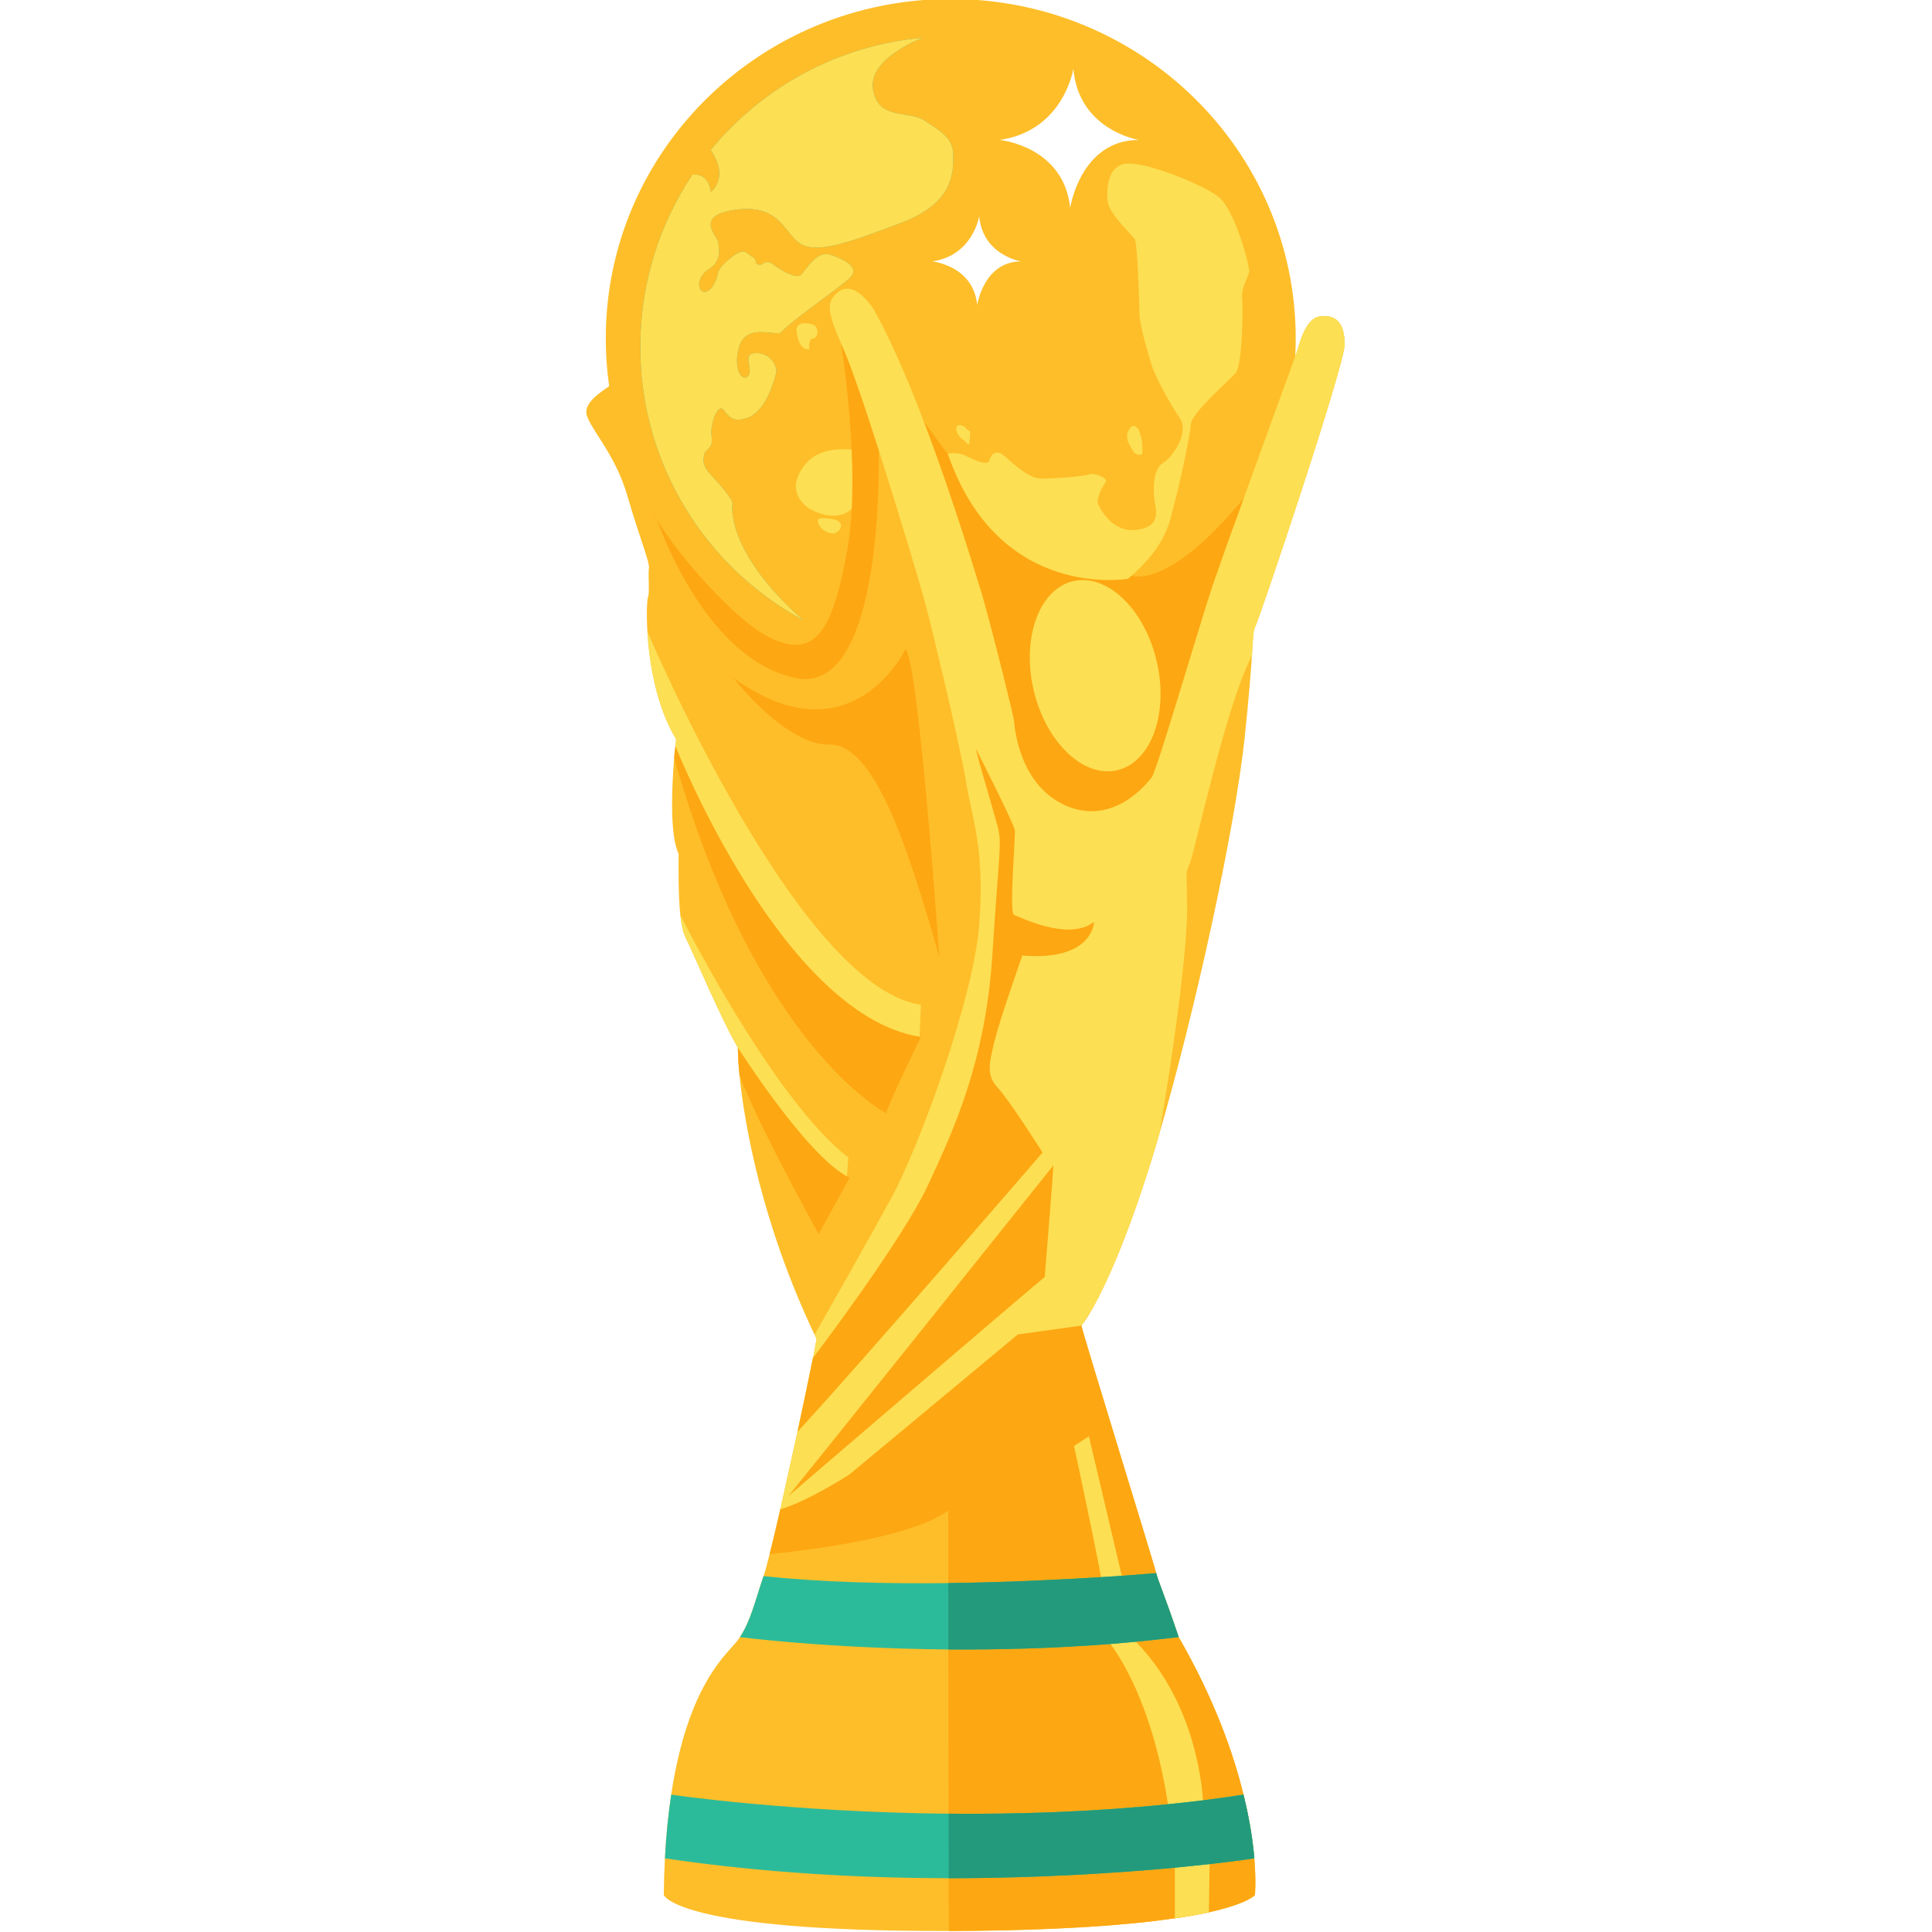 <svg version="1.2" xmlns="http://www.w3.org/2000/svg" viewBox="0 0 1875 1875" width="1875" height="1875">
	<title>worldcup-svg</title>
	<style>
		.s0 { fill: #febe29 } 
		.s1 { fill: #fda712 } 
		.s2 { fill: #609b75 } 
		.s3 { fill: #fcdf53 } 
		.s4 { fill: #ffffff } 
		.s5 { fill: #2cbb9a } 
		.s6 { fill: #239a7b } 
	</style>
	<g id="_Artboards_">
	</g>
	<filter id="f0">
		<feFlood flood-color="#a0a0a0" flood-opacity="1" />
		<feBlend mode="normal" in2="SourceGraphic"/>
		<feComposite in2="SourceAlpha" operator="in" />
	</filter>
	<g id="Layer 1" filter="url(#f0)">
		<g id="&lt;Group&gt;">
			<g id="&lt;Group&gt;">
				<path id="&lt;Path&gt;" class="s0" d="m1217.3 1803.5c1.9 22.9 0.6 35.6 0.6 35.6 0 0-6.2 8.2-44.7 16.8-9 2-20 4-33 5.8-43.5 6.4-111 11.8-215.1 12.3q-2.2 0-4.2 0c-263.8 0.7-276.7-34.9-276.7-34.9q0.2-18.6 1.1-35.6c1.2-23.1 3.4-43.6 6.1-61.8 15.1-99.9 49.1-132 60.8-145.3q3.3-3.7 5.9-7.6c10.5-15.8 14.8-35.5 22.9-59.2 1.5-4.1 3.5-11.5 5.9-21.3 2-7.9 4.4-17.5 6.8-28 1.1-5 2.3-10.2 3.6-15.5 5.3-23.6 11.2-50.2 16.7-75.3 6.1-28.3 11.5-54.5 15-71.7q0 0 0.1 0c1.7-8.8 2.9-15.2 3.4-18.3q-1-2-2-4.2c-51.2-108-68-203.8-72.8-251.8q-0.3-2.9-0.5-5.5c-0.8-9.4-1.1-16.6-1.1-21.3-16.9-29-43-91.5-50.8-106.9-2.3-4.8-4-12.6-5-21.7-2.2-19.9-1.7-45.9-1.7-59.6-8.9-18.1-6.5-66.2-4.3-92.8q0.2-1.9 0.3-3.8c0.3-3 0.7-5.6 0.9-7.8 0.4-4.2 0.7-6.6 0.7-6.6-19.6-32.5-26.2-75.2-27.9-104.6-1.1-18.5-0.2-31.6 0.5-33.1 1.9-3.9 0-22.9 1-28.5 0.9-5.6-9-29-21.1-70.7-12.1-41.5-38.2-66.8-39.6-79.6-1.5-12.6 19.5-23.5 22.1-26.4-2.2-15-3.3-30.5-3.3-46.1 0-182 149.9-329.5 334.8-329.5 185 0 334.8 147.5 334.8 329.5q0 8.3-0.4 16.6 0.2-0.1 0.3-0.2c2.6-5.1 7.6-35.6 23.6-37.9q24-3.2 24 27.3c0 20.3-82.7 266.4-86.7 273.6-2.1 4-2 8.6-3.3 28.4-1 15.4-2.9 40.1-7.2 81.2-10 90.7-47.8 263.4-82.5 382.2q0 0.1 0 0.1-1.6 5.6-3.2 11c-25.3 84.5-47.6 133.5-61 157.7-5.5 9.9-9.5 15.7-11.6 18 1.4 7.9 71.2 233.6 72.6 240.2 1.4 6.5 7.2 18.9 21.8 62.1 34.2 59.4 52.9 111.7 62.9 152.9 6.2 25 9.2 45.9 10.5 61.8z"/>
				<path id="&lt;Path&gt;" class="s1" d="m880.7 386.8c0 0 33.3 46.9 39.1 53.5 5.9 6.5 74.5 69.9 74.5 69.9l104 48.4c0 0 34.4 15.1 108.7-74.9l9.8 83.9-69.7 216.7-62 56.6-88.2-42.5-49-128.5-36.3-159.7-36.6-108.1z"/>
				<path id="&lt;Path&gt;" class="s2" d="m925.2 151.2c0 17.8-0.5 45.9-49.9 64.8-49.3 18.8-80.8 30-97.3 21.3-16.4-8.7-19.3-39.2-62.8-33.9-43.6 5.4-18 26.7-18 32 0 5.3 4.3 17.3-9.1 25.6-13.5 8.3-10.9 23.9-3.3 22.1 7.7-1.8 11.2-13.8 12.3-19.2 1.1-5.4 20.7-23.6 26.5-19.2 5.9 4.3 9.8 5.8 9.8 9 0 3.4 5.5 4.2 6.9 2.2 1.4-1.9 6.5-2 8.2-0.6 1.8 1.4 23.1 17.5 29.2 11 6.1-6.6 15.2-23.2 28.1-19.1 12.9 4.2 28.6 12.1 19.9 21.5-8.7 9.4-56.4 41.2-68.2 54.3-7.7 2.4-33.6-8.8-40.2 13.7-6.5 22.6 4 35.1 9 27.8 5.1-7.2-6.6-21.1 6.7-21.8 13.4-0.7 22.7 11.7 19.9 20.9-2.8 9.1-10 36-28.2 42.2-18.1 6.2-20-8.7-24.7-9.4-4.9-0.7-11 16.5-9.3 27.6 1.8 11.2-6 12.4-6.8 15.6-0.7 3.1-3.8 10.5 4.7 19.7 8.5 9.3 23.4 25.4 22.3 30.1-1.1 4.7-3 49.6 68.7 112.5-94.2-50.9-158.2-150.6-158.2-265.2 0-61.8 18.6-119.3 50.6-167.2 7.5-0.7 15.7 2.1 17.9 16.8 0 0 18.5-13.7-0.2-40.7 50-60.8 123.2-101.7 206.2-109-1.1 0.3-53.7 20-48.6 50.2 5.1 30.5 34.8 19.9 50 30.2 15.3 10.5 27.9 16.2 27.9 34.2z"/>
				<path id="&lt;Path&gt;" class="s3" d="m925.2 151.2c0 17.8-0.5 45.9-49.9 64.8-49.3 18.8-80.8 30-97.3 21.3-16.4-8.7-19.3-39.2-62.8-33.9-43.6 5.4-18 26.7-18 32 0 5.3 4.3 17.3-9.1 25.6-13.5 8.3-10.9 23.9-3.3 22.1 7.7-1.8 11.2-13.8 12.3-19.2 1.1-5.4 20.7-23.6 26.5-19.2 5.9 4.3 9.8 5.8 9.8 9 0 3.4 5.5 4.2 6.9 2.2 1.4-1.9 6.5-2 8.2-0.6 1.8 1.4 23.1 17.5 29.2 11 6.1-6.6 15.2-23.2 28.1-19.1 12.9 4.2 28.6 12.1 19.9 21.5-8.7 9.4-56.4 41.2-68.2 54.3-7.7 2.4-33.6-8.8-40.2 13.7-6.5 22.6 4 35.1 9 27.8 5.1-7.2-6.6-21.1 6.7-21.8 13.4-0.7 22.7 11.7 19.9 20.9-2.8 9.1-10 36-28.2 42.2-18.1 6.2-20-8.7-24.7-9.4-4.9-0.7-11 16.5-9.3 27.6 1.8 11.2-6 12.4-6.8 15.6-0.7 3.1-3.8 10.5 4.7 19.7 8.5 9.3 23.4 25.4 22.3 30.1-1.1 4.7-3 49.6 68.7 112.5-94.2-50.9-158.2-150.6-158.2-265.2 0-61.8 18.6-119.3 50.6-167.2 7.5-0.7 15.7 2.1 17.9 16.8 0 0 18.5-13.7-0.2-40.7 50-60.8 123.2-101.7 206.2-109-1.1 0.3-53.7 20-48.6 50.2 5.1 30.5 34.8 19.9 50 30.2 15.3 10.5 27.9 16.2 27.9 34.2z"/>
				<path id="&lt;Path&gt;" class="s3" d="m785.5 338.9c0 0-1.5-10.2 3.5-10.4 4.9-0.2 6.7-10.7 0-13.5-6.8-2.7-16.9-1.8-16 6 0.9 7.8 3.8 19.1 12.5 17.9z"/>
				<path id="&lt;Path&gt;" class="s3" d="m919.8 440.3c0 0 9.1-2 17.1 1.9 8 3.9 21.8 10.6 23.3 4.6 1.5-6 6.5-10.2 12.6-5.8 6 4.3 24 23.2 36.7 23.4 12.9 0.3 44.1-2.3 48-4.1 3.8-1.7 18.3 3.4 15.5 7.6-2.9 4-9.9 16.6-7.1 22 2.9 5.2 13.8 26.8 36.6 24.4 22.7-2.4 20.1-16.9 18.4-25.7-1.8-8.7-3-32.6 7.3-38.9 10.1-6.3 26.3-29.8 16.9-43.6-9.4-13.8-23.7-40.4-26.7-49.6-2.9-9.1-12.3-39.8-12.5-51.2-0.3-11.4-1.8-70.2-4.9-73.8-3.2-3.7-23.6-23.7-25.7-34.6-1.9-10.9-1.5-38.2 20.1-38.2 21.6 0 68.8 19.6 85.8 31.2 17 11.6 31.6 68.2 31.1 73.5-0.5 5.3-7.8 15.2-6.8 25.9 1 10.6 0.2 64.6-6.1 72.3-6.2 7.8-43.3 39-43.7 50.4-0.5 11.3-13 67-16.5 78.6-3.3 11.6-5.3 38.4-44.5 71.1 0 0-125.6 22.2-174.9-121.4z"/>
				<path id="&lt;Path&gt;" class="s3" d="m1108.1 427.2c0 0 1 8.9 0.5 12.4-0.4 3.3-6.9 1.5-8.4-1-1.6-2.3-3.6-5.9-5.1-9.1-1.6-3.1-1.7-8.7 0-11.5 1.7-2.8 3.8-5.7 6.2-4.4 2.5 1.4 4.3 1.7 6.8 13.6z"/>
				<path id="&lt;Path&gt;" class="s3" d="m940.6 430.8c0 0 1.8-11.3 0.6-12.2-1.1-1-3.6-2-3.9-3.2-0.3-1.3-6.3-4.4-8.5-1.9-2.2 2.5 1.1 10 4.4 12.1 3.2 2 6.3 7 7.4 5.2z"/>
				<path id="&lt;Path&gt;" class="s3" d="m808.4 503.9c0 0-12.7-2.3-14.2 0-1.5 2.4 1.3 8.8 7.1 11.8 5.8 3.2 9.6 2 12.1 0 2.6-1.9 6.6-9.6-5-11.8z"/>
				<path id="&lt;Path&gt;" class="s3" d="m832.3 437.3c0 0-33.7-7.5-50.6 13.1-16.9 20.6-7 34.1 0 40.5 7 6.3 34.6 18 47.1 0 12.6-18.2 21.8-51.1 3.5-53.6z"/>
				<path id="&lt;Path&gt;" class="s1" d="m635.1 497.3c0 0 45.2 141.9 137.3 160.8 92 18.7 81.2-246.8 78.9-253.4-2.1-6.5-26.1-78.4-26.1-78.4l-8.9 7c0 0 19.8 122.9 6.1 199.8-13.8 77-30.1 106-72.4 87.1-42.3-18.8-114.2-109.5-114.9-122.9z"/>
				<path id="&lt;Path&gt;" class="s3" d="m1305 334.3c0 20.3-82.7 266.4-86.7 273.6-2.1 4-2 8.6-3.3 28.4-25.6 48.8-55.8 192.1-60.3 201.6-5.5 11.7-2.1 14.9-2.9 32.7 3.6 52.9-25.6 224.2-26.5 229.1q0 0.1 0 0.1-1.6 5.6-3.2 11c-25.3 84.5-47.6 133.5-61 157.7l-11.6 18c-147.4 173.4-295.8 193.8-295.8 193.8 1.1-5 2.3-10.2 3.6-15.5 5.3-23.6 11.2-50.2 16.7-75.3 6.1-28.3 11.5-54.5 15-71.7q0 0 0.1 0c1.7-8.8 2.9-15.2 3.4-18.3q-1-2-2-4.2c16.3-28.5 54.4-95.8 74.6-132.9 25.7-46.9 79.4-191.1 85.2-264.7 5.8-73.5-7.3-105.5-12.4-136.9-2.9-18.5-12.6-62.2-22.2-102.8-6.8-28.8-13.4-56.1-17.6-71.8-5.9-22.2-26.2-89.3-45.2-149.1-7.2-22.6-14.3-44-20.4-61.5-5.7-16.3-10.5-29.2-13.8-36.6q-1.3-3-2.5-5.7c-13.9-31.9-13.8-40.4-3.8-49.1 10.7-9.2 23.2-1.9 35.3 15.6 12.2 21.6 24.5 48.7 36.3 77.4 4.3 10.4 8.4 21 12.5 31.7 28.9 75.8 52 153.6 56.8 169 3.9 13.1 12.8 47.4 20.1 76.4 5.8 23.3 10.6 43.2 10.8 46.1 0.5 6.2 5.3 62.3 50.8 81.7 45.4 19.3 77.6-21.1 82.7-27.6 5.1-6.5 46.5-148.8 59.5-187.3 3-8.5 8.6-24.3 15.4-43.8 4.4-12.1 9.4-25.6 14.4-39.7 21.6-60.1 47-129.4 50.1-138q0.2-0.7 0.3-0.8c2.6-5.1 7.6-35.6 23.6-37.9q24-3.2 24 27.3z"/>
				<path id="&lt;Path&gt;" class="s1" d="m1022.4 1130.9c0 0-239.3 299.3-257.4 321.1 0 0 240.3-206.1 248.9-212.7 0 0 8.3-102.5 8.5-108.4z"/>
				<path id="&lt;Path&gt;" class="s1" d="m965.3 1010c-5.1 21-8.7 33.4 3 45.6 11.5 12.4 43.5 62.9 43.5 62.9 0 0-179.3 207.9-237.8 271 6.1-28.3 11.5-54.5 15-71.7q0 0 0.1 0c1.3-1.7 86.4-113.7 111.6-167.8 25.4-54.4 55.9-121.1 62.4-223.5 6.6-102.3 9.4-107.4 5.2-124.1-4.4-16.7-21.1-71.8-21.1-75.5 0 0 37 72.6 37.7 79.1 0.7 6.6-5.8 80.6-0.7 82 5 1.5 52.9 26.2 77.6 6.6 0 0-0.7 38.5-69.6 32.7 0 0-21.8 61.6-26.9 82.7z"/>
				<path id="&lt;Path&gt;" class="s3" d="m823.3 1123.2l-1.3 18.5-0.2 3.2-80-58.9-19.4-40.7-5.2-7.3c-0.8-9.4-1.1-16.6-1.1-21.3-16.9-29-43-91.5-50.8-106.9-2.3-4.8-4-12.6-5-21.7 1.4 2.8 90.5 179.9 163 235.1z"/>
				<path id="&lt;Path&gt;" class="s1" d="m824.5 1143l-30 54.7c0 0-58.6-105.5-76.8-154.2q-0.3-2.9-0.5-5.5c-0.8-9.4-1.1-16.6-1.1-21.3 0 0 65.1 102.7 105.9 125q1.3 0.7 2.5 1.3z"/>
				<path id="&lt;Path&gt;" class="s3" d="m893.7 975.1l-1.2 31.1-9 10.5-88-41.6-80.5-103.7-40.7-95.1-17.9-40.7-1.8-3.7c0.3-3 0.7-5.6 0.9-7.8 0.4-4.2 0.7-6.6 0.7-6.6-19.6-32.5-26.2-75.2-27.9-104.6 0 0 145.9 345.2 265.4 362.2z"/>
				<path id="&lt;Path&gt;" class="s1" d="m893.7 1006.4c0 0-31.9 65.1-33.6 74 0 0-126.3-64.4-205.8-344.7q0.2-1.9 0.3-3.8c0.3-3 0.7-5.6 0.9-7.8 0 0 102.9 260 237 282.1q0.6 0.1 1.2 0.2z"/>
				<path id="&lt;Path&gt;" class="s1" d="m911.6 928.7c0 0-19.6-281.6-32.7-299 0 0-52.2 110.4-166.9 28.4 0 0 50.1 65.2 92.9 64.5 42.8-0.8 74.7 93.6 106.7 206.1z"/>
				<path id="&lt;Path&gt;" class="s1" d="m1217.9 1839.1c0 0-6.2 8.2-44.7 16.8-9 2-20 4-33 5.8-43.5 6.4-111 11.8-215.1 12.3q-2.2 0-4.2 0c-0.1-10.7-0.2-28.7-0.3-51.2 0-18.4-0.1-39.7-0.1-62.6-0.1-50.2-0.1-108.3-0.2-159.4 0-23.4 0-45.4 0-64.4 0-42.2 0-70.6 0-70.6-34 25.7-129.1 38-173.4 42.5 2-7.9 4.4-17.5 6.8-28 1.1-5 2.3-10.2 3.6-15.5 27.2-8 67.2-33.9 67.2-33.9l163.3-135.8 61.7-8.6c1.4 7.9 71.2 233.6 72.6 240.2 1.4 6.5 7.2 18.9 21.8 62.1 34.2 59.4 52.9 111.7 62.9 152.9 6.2 25 9.2 45.9 10.5 61.8 1.9 22.9 0.6 35.6 0.6 35.6z"/>
				<path id="&lt;Path&gt;" class="s3" d="m1174.3 1775.6l-0.4 33.5-0.7 46.8c-9 2-20 4-33 5.8v-57.1l-5.8-47.8q-0.5-3-0.9-5.8c-15.1-98.4-48.3-145.6-56-155.5-1.2-1.4-1.7-2.1-1.7-2.1 0 0-3.1-7.2-0.2-15.9 0.9-2.8-2.2-22.1-7-46.9-9.8-51.7-26.3-127.3-26.3-127.3l14.5-9.4 31.9 135.4 1.4 6.1 0.7 47.2q6 5.2 11.5 10.7c55.2 56.2 63.9 133.3 65.2 153.9 0.3 3.3 0.3 5.2 0.3 5.2z"/>
				<path id="&lt;Path&gt;" class="s4" d="m904.8 253.7c0 0 39.7 4 43.6 42.2 0 0 6.3-42.2 42.6-42.2 0 0-37.3-5.8-40.7-44 0 0-5.8 38.2-45.5 44z"/>
				<path id="&lt;Path&gt;" class="s4" d="m970.3 135.8c0 0 62.2 6.1 68.3 66 0 0 9.9-66 66.7-66 0 0-58.4-9.1-63.6-69.1 0 0-9.2 60-71.4 69.1z"/>
				<path id="&lt;Path&gt;" class="s3" d="m1122.6 641.8c11.8 50.6-5.4 98-38.3 105.7-33 7.7-69.3-27.2-81.2-77.9-11.7-50.6 5.4-97.9 38.4-105.6 32.9-7.7 69.3 27.1 81.1 77.8z"/>
				<g id="&lt;Group&gt;">
					<path id="&lt;Path&gt;" class="s5" d="m1143.9 1588.8q-20.9 2.5-41.6 4.5-12.5 1.2-24.8 2.2c-55.7 4.3-109.1 5.6-157.1 5.3h-0.1c-117.9-1-202.2-12-202.2-12 10.5-15.8 14.8-35.5 22.9-59.2 56.1 6 120.1 7.5 179.3 6.8 57.8-0.8 111-3.4 148.3-5.8 7.4-0.4 14.1-0.9 20.1-1.3 21-1.5 33.4-2.6 33.4-2.6 1.4 6.5 7.2 18.9 21.8 62.1z"/>
					<path id="&lt;Path&gt;" class="s6" d="m920.4 1600.8l-0.1-64.4c57.8-0.8 111-3.4 148.3-5.8 7.4-0.4 14.1-0.9 20.1-1.3 21-1.5 33.4-2.6 33.4-2.6 1.4 6.5 7.2 18.9 21.8 62.1q-20.9 2.5-41.6 4.5-12.5 1.2-24.8 2.2c-55.7 4.3-109.1 5.6-157.1 5.3z"/>
				</g>
				<g id="&lt;Group&gt;">
					<path id="&lt;Path&gt;" class="s5" d="m1217.3 1803.5c0 0-15.7 2.5-43.4 5.6-9.8 1-21.1 2.2-33.7 3.5-53.2 4.9-130.4 10.2-219.5 10.2h-0.1c-84.3-0.1-179.4-5-275.3-19.3 1.2-23.1 3.4-43.6 6.1-61.8 0 0 115.1 17 269.1 18.5h0.1c65.8 0.6 138.8-1.6 212.9-9.2q17-1.7 34-3.8 19.8-2.5 39.3-5.5c6.2 25 9.2 45.9 10.5 61.8z"/>
					<path id="&lt;Path&gt;" class="s6" d="m1217.3 1803.5c0 0-15.7 2.5-43.4 5.6-9.8 1-21.1 2.2-33.7 3.5-53.2 4.9-130.4 10.2-219.5 10.2l-0.1-62.6c65.8 0.6 138.8-1.6 212.9-9.2q17-1.7 34-3.8 19.8-2.5 39.3-5.5c6.2 25 9.2 45.9 10.5 61.8z"/>
				</g>
			</g>
		</g>
	</g>
</svg>